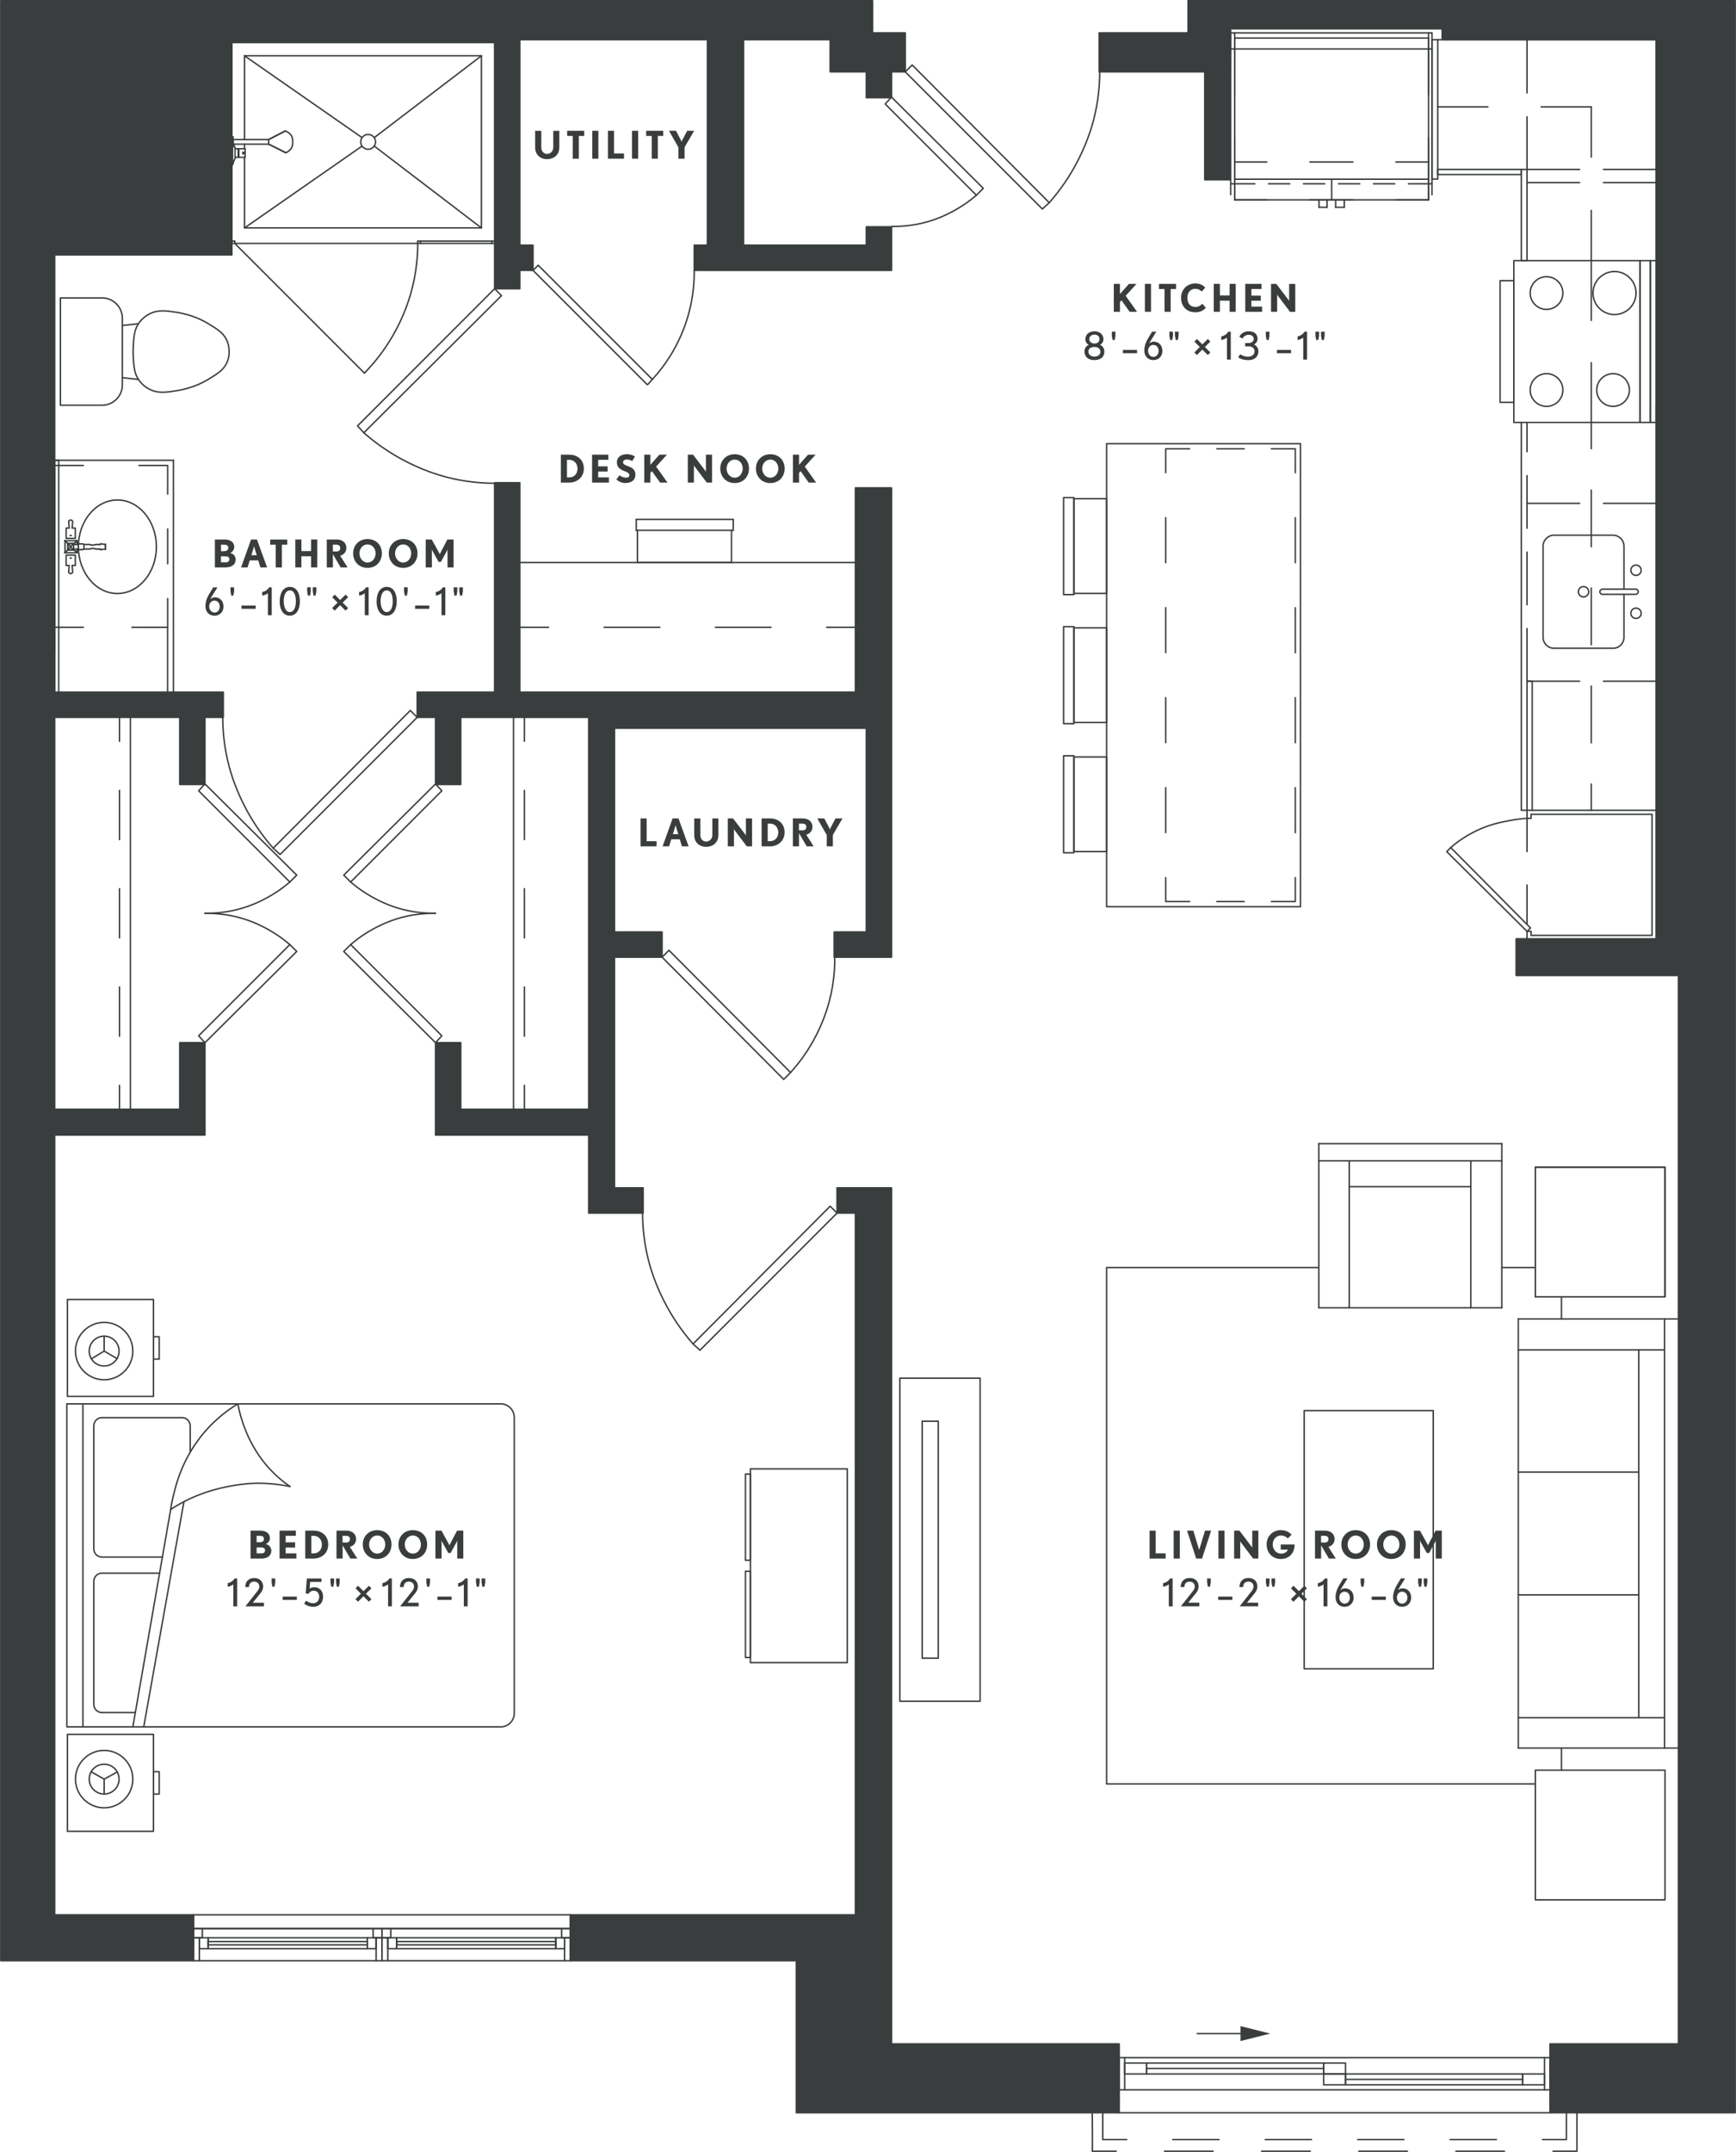 <?xml version="1.0" encoding="UTF-8"?>
<svg width="807px" height="1000px" xmlns="http://www.w3.org/2000/svg" xmlns:xlink="http://www.w3.org/1999/xlink" viewBox="0 0 363.18 450.06">
  <defs>
    <style>
      .cls-1 {
        stroke-dasharray: 11.64 11.64;
      }

      .cls-1, .cls-2, .cls-3, .cls-4, .cls-5, .cls-6, .cls-7, .cls-8, .cls-9, .cls-10, .cls-11, .cls-12, .cls-13, .cls-14, .cls-15 {
        stroke: #3a3d3d;
      }

      .cls-1, .cls-2, .cls-3, .cls-4, .cls-5, .cls-6, .cls-8, .cls-9, .cls-10, .cls-11, .cls-12, .cls-13, .cls-14, .cls-15 {
        stroke-linecap: round;
        stroke-linejoin: round;
        stroke-width: .3px;
      }

      .cls-1, .cls-2, .cls-4, .cls-5, .cls-6, .cls-8, .cls-9, .cls-10, .cls-11, .cls-12, .cls-14, .cls-15 {
        fill: none;
      }

      .cls-2 {
        stroke-dasharray: 9.67 9.67;
      }

      .cls-3, .cls-16, .cls-7, .cls-13, .cls-17 {
        fill: #3a3d3d;
      }

      .cls-4 {
        stroke-dasharray: 9.41 9.41;
      }

      .cls-6 {
        stroke-dasharray: 11 5;
      }

      .cls-16, .cls-12 {
        fill-rule: evenodd;
      }

      .cls-7 {
        stroke-miterlimit: 10;
      }

      .cls-8 {
        stroke-dasharray: 11.87 8.63;
      }

      .cls-9 {
        stroke-dasharray: 8 7;
      }

      .cls-10 {
        stroke-dasharray: 10.28 10.28;
      }

      .cls-11 {
        stroke-dasharray: 5.71 5.71;
      }

      .cls-13 {
        clip-rule: evenodd;
      }

      .cls-14 {
        stroke-dasharray: 10.16 10.16;
      }

      .cls-18 {
        clip-path: url(#clippath);
      }

      .cls-15 {
        stroke-dasharray: 7.28 7.28;
      }
    </style>
    <symbol id="Armchair1" viewBox="0 0 38.58 34.62">
      <g>
        <line class="cls-5" x1=".15" y1="34.47" x2="38.43" y2="34.47"></line>
        <line class="cls-5" x1=".15" y1=".15" x2=".15" y2="34.47"></line>
        <line class="cls-5" x1="38.43" y1=".15" x2=".15" y2=".15"></line>
        <line class="cls-5" x1="38.43" y1="34.47" x2="38.43" y2=".15"></line>
        <line class="cls-5" x1="6.63" y1="25.47" x2="32.07" y2="25.47"></line>
        <line class="cls-5" x1="6.63" y1="30.87" x2="6.63" y2=".15"></line>
        <line class="cls-5" x1="38.43" y1="30.87" x2=".15" y2="30.87"></line>
        <line class="cls-5" x1="32.07" y1=".15" x2="32.07" y2="30.87"></line>
      </g>
    </symbol>
    <symbol id="Bed_01" viewBox="0 0 111.54 93.9">
      <g>
        <path class="cls-5" d="M21.99,35.91c1.97-3.24,4.17-5.46,5.76-6.84,1.36-1.19,5.51-4.57,11.88-6.24,1.75-.46,3.36-.84,4.44-.96"></path>
        <path class="cls-5" d="M39.27,46.83c-.73-1.06-1.6-2.16-2.64-3.24-4.98-5.16-11.08-6.97-14.64-7.68"></path>
        <path class="cls-5" d="M44.07,21.87c-.92,1.4-1.62,2.71-2.16,3.84-.21.45-.9,1.93-1.56,3.96-.16.51-.66,2.08-1.08,4.2-.44,2.24-.57,3.96-.6,4.32-.14,1.91-.16,4.9.6,8.64"></path>
        <path class="cls-5" d="M54.03,20.14s0-8.84,0-12.65c0-.94-.76-1.7-1.7-1.7-5.16,0-20.6,0-25.76,0-.94,0-1.7.76-1.7,1.7,0,3.8,0,12.96,0,16.76,0,.94.76,1.7,1.7,1.7h5.55"></path>
        <line class="cls-5" x1="89.55" y1="16.23" x2="42.51" y2="24.63"></line>
        <line class="cls-5" x1="89.55" y1="13.95" x2="44.07" y2="21.87"></line>
        <path class="cls-5" d="M57.39,19.55V7.49c0-.94.76-1.7,1.7-1.7h25.76c.94,0,1.7.76,1.7,1.69,0,2.52,0,6.94,0,6.94"></path>
        <line class="cls-5" x1="89.55" y1="3.51" x2="21.99" y2="3.51"></line>
        <path class="cls-5" d="M21.99.15v90.77c0,1.57,1.27,2.83,2.83,2.83h61.89c1.57,0,2.83-1.27,2.83-2.83V.15s-67.56,0-67.56,0Z"></path>
        <line class="cls-5" x1="10.95" y1="7.95" x2="12.52" y2="10.65"></line>
        <line class="cls-5" x1="10.95" y1="7.95" x2="7.83" y2="7.95"></line>
        <line class="cls-5" x1="10.95" y1="7.95" x2="12.57" y2="5.28"></line>
        <line class="cls-5" x1="100.47" y1="7.95" x2="98.98" y2="10.69"></line>
        <line class="cls-5" x1="100.47" y1="7.95" x2="103.59" y2="7.95"></line>
        <line class="cls-5" x1="100.47" y1="7.95" x2="98.93" y2="5.23"></line>
        <circle class="cls-5" cx="10.95" cy="7.95" r="3.12"></circle>
        <circle class="cls-5" cx="10.95" cy="7.95" r="6"></circle>
        <circle class="cls-5" cx="100.47" cy="7.95" r="3.12"></circle>
        <circle class="cls-5" cx="100.47" cy="7.95" r="6"></circle>
        <rect class="cls-5" x=".15" y=".27" width="20.28" height="18"></rect>
        <rect class="cls-5" x="7.95" y="18.27" width="4.68" height="1.2"></rect>
        <rect class="cls-5" x="91.11" y=".27" width="20.28" height="18"></rect>
        <rect class="cls-5" x="98.91" y="18.27" width="4.68" height="1.2"></rect>
      </g>
    </symbol>
    <symbol id="Chair_desk" viewBox="0 0 20.58 9.3">
      <g>
        <line class="cls-5" x1="20.07" y1="9.15" x2="20.07" y2="2.43"></line>
        <line class="cls-5" x1="20.43" y1="2.43" x2="20.43" y2=".15"></line>
        <line class="cls-5" x1="20.43" y1=".15" x2=".15" y2=".15"></line>
        <line class="cls-5" x1=".15" y1=".15" x2=".15" y2="2.43"></line>
        <line class="cls-5" x1=".39" y1="2.43" x2=".39" y2="9.15"></line>
        <line class="cls-5" x1=".39" y1="9.15" x2="20.07" y2="9.15"></line>
        <line class="cls-5" x1="20.43" y1="2.43" x2=".15" y2="2.43"></line>
      </g>
    </symbol>
    <symbol id="Door13" viewBox="0 0 27.36 20.82">
      <g>
        <polygon class="cls-5" points="8.13 .15 6.69 1.59 25.77 20.67 27.21 19.35 8.13 .15"></polygon>
        <path class="cls-5" d="M.15,19.35c0-2.01.15-4.84,1.14-8.04.35-1.14,1.33-4.01,3.48-7.2.72-1.06,1.4-1.91,1.92-2.52"></path>
      </g>
    </symbol>
    <symbol id="Door2" viewBox="0 0 40.98 30.42">
      <g>
        <polygon class="cls-5" points="12.15 30.27 10.71 28.95 39.39 .15 40.83 1.59 12.15 30.27"></polygon>
        <path class="cls-5" d="M10.71,28.95c-1.61-1.83-3.58-4.38-5.4-7.68-2.44-4.43-3.5-8.19-3.84-9.48C.44,7.87.15,4.36.15,1.59"></path>
      </g>
    </symbol>
    <symbol id="Door3" viewBox="0 0 27.3 36.42">
      <g>
        <polygon class="cls-5" points=".15 25.59 1.59 27.03 27.15 1.59 25.71 .15 .15 25.59"></polygon>
        <path class="cls-5" d="M1.59,27.03c1.59,1.43,3.81,3.19,6.72,4.8,3.74,2.07,6.96,2.99,8.4,3.36,3.52.9,6.63,1.11,9,1.08"></path>
      </g>
    </symbol>
    <symbol id="Door4" viewBox="0 0 25.26 34.02">
      <g>
        <polyline class="cls-5" points=".15 24.15 1.23 25.11 25.11 1.23 24.03 .15 .15 24.03"></polyline>
        <path class="cls-5" d="M1.23,25.11c1.39,1.28,3.34,2.85,5.88,4.32,3.29,1.9,6.25,2.86,8.16,3.36,3.47.91,6.52,1.11,8.76,1.08"></path>
      </g>
    </symbol>
    <symbol id="Dresser" viewBox="0 0 40.83 21.61">
      <g>
        <rect class="cls-5" x=".15" y=".15" width="40.53" height="20.27"></rect>
        <rect class="cls-5" x="1.24" y="20.42" width="18.03" height="1.04"></rect>
        <rect class="cls-5" x="21.57" y="20.42" width="18.03" height="1.04"></rect>
      </g>
    </symbol>
    <symbol id="Kitchen_5" viewBox="0 0 89.3 189.89">
      <g>
        <g>
          <use width="42.42" height="36.78" transform="translate(42.42 36.78) rotate(-180)" xlink:href="#Refr_3"></use>
          <line class="cls-6" x1="62.15" y1="1.7" x2="62.15" y2="28.7"></line>
          <line class="cls-6" x1="62.15" y1="28.7" x2="89.15" y2="28.7"></line>
          <line class="cls-6" x1="62.15" y1="31.46" x2="89.15" y2="31.46"></line>
          <line class="cls-6" x1="62.15" y1="98.54" x2="89.15" y2="98.54"></line>
          <line class="cls-6" x1="62.15" y1="135.74" x2="89.15" y2="135.74"></line>
          <line class="cls-5" x1="63.23" y1="162.74" x2="89.15" y2="162.74"></line>
          <line class="cls-5" x1="62.15" y1="189.74" x2="89.15" y2="189.74"></line>
          <line class="cls-5" x1="89.15" y1="189.74" x2="89.15" y2="162.74"></line>
          <line class="cls-6" x1="62.15" y1="135.74" x2="62.15" y2="81.83"></line>
          <g>
            <line class="cls-5" x1="75.59" y1="81.62" x2="75.59" y2="87.12"></line>
            <line class="cls-8" x1="75.59" y1="95.75" x2="75.59" y2="152.93"></line>
            <line class="cls-5" x1="75.59" y1="157.24" x2="75.59" y2="162.74"></line>
          </g>
          <g>
            <line class="cls-5" x1="75.59" y1="15.62" x2="65.09" y2="15.62"></line>
            <line class="cls-5" x1="53.96" y1="15.62" x2="43.46" y2="15.62"></line>
          </g>
          <g>
            <line class="cls-5" x1="75.59" y1="15.62" x2="75.59" y2="26.12"></line>
            <line class="cls-5" x1="75.59" y1="37.28" x2="75.59" y2="47.78"></line>
          </g>
          <polygon class="cls-5" points="43.47 1.58 43.47 30.72 42.27 30.72 42.27 1.58 43.47 1.58"></polygon>
          <polygon class="cls-5" points="60.94 28.7 60.94 29.78 43.46 29.78 43.46 28.7 60.94 28.7"></polygon>
          <rect class="cls-5" x="62.15" y="135.74" width="1.08" height="27"></rect>
          <rect class="cls-5" x="60.95" y="28.7" width="1.2" height="19.08"></rect>
          <use width="34.14" height="32.94" transform="translate(89.3 81.77) rotate(-90) scale(1 -1)" xlink:href="#Kitchen_Stove"></use>
          <use width="23.94" height="20.82" transform="translate(86.18 105.06) rotate(90)" xlink:href="#Kitchen_Sink"></use>
          <polyline class="cls-5" points="62.15 162.74 60.95 162.74 60.95 81.62"></polyline>
          <polyline class="cls-5" points="89.15 47.78 89.15 1.58 43.46 1.58"></polyline>
          <line class="cls-5" x1="89.15" y1="162.74" x2="89.15" y2="78.14"></line>
          <polyline class="cls-5" points="62.15 189.74 62.15 188.06 62.99 188.06 62.99 188.9 88.31 188.9 88.31 163.58 62.99 163.58 62.99 164.42 62.15 164.42 62.15 162.74"></polyline>
          <line class="cls-9" x1="62.15" y1="186.37" x2="62.15" y2="164.42"></line>
        </g>
        <polygon class="cls-5" points="62.15 188.06 45.35 171.38 46.19 170.54 62.87 187.34 62.15 188.06"></polygon>
        <path class="cls-5" d="M46.19,170.54c1.9-1.7,3.99-2.85,5.28-3.48,2.75-1.35,5.16-1.82,6.96-2.16,1.52-.29,2.81-.42,3.72-.48"></path>
      </g>
    </symbol>
    <symbol id="Kitchen_Sink" viewBox="0 0 23.94 20.82">
      <g>
        <path class="cls-5" d="M11.43,3.75H2.42C1.17,3.75.15,4.77.15,6.02v12.38c0,1.25,1.02,2.27,2.27,2.27h19.1c1.25,0,2.27-1.02,2.27-2.27V6.02c0-1.25-1.02-2.27-2.27-2.27h-9.01"></path>
        <rect class="cls-5" x="11.43" y=".75" width="1.08" height="8.04" rx=".54" ry=".54"></rect>
        <circle class="cls-5" cx="7.47" cy="1.23" r="1.08"></circle>
        <circle class="cls-5" cx="16.47" cy="1.23" r="1.08"></circle>
        <circle class="cls-5" cx="11.97" cy="12.21" r="1.08"></circle>
      </g>
    </symbol>
    <symbol id="Kitchen_Stove" viewBox="0 0 34.14 32.94">
      <g>
        <rect class="cls-5" x=".15" y="3.51" width="33.84" height="26.4"></rect>
        <rect class="cls-5" x=".15" y="1.35" width="33.84" height="2.16"></rect>
        <rect class="cls-5" x=".15" y=".15" width="33.84" height="1.2"></rect>
        <rect class="cls-5" x="4.35" y="29.91" width="25.44" height="2.88"></rect>
        <circle class="cls-5" cx="6.93" cy="9.15" r="3.42"></circle>
        <circle class="cls-5" cx="6.93" cy="23.07" r="3.42"></circle>
        <circle class="cls-5" cx="27.21" cy="23.07" r="3.42"></circle>
        <circle class="cls-5" cx="27.21" cy="8.85" r="4.5"></circle>
        <g>
          <line class="cls-5" x1="33.99" y1="13.71" x2="21.49" y2="13.71"></line>
          <line class="cls-5" x1="12.65" y1="13.71" x2=".15" y2="13.71"></line>
        </g>
      </g>
    </symbol>
    <symbol id="Refr_3" data-name="Refr 3" viewBox="0 0 42.42 36.78">
      <g>
        <line class="cls-5" x1="18.51" y1=".15" x2="18.51" y2="1.71"></line>
        <line class="cls-5" x1="20.31" y1=".15" x2="20.31" y2="1.71"></line>
        <line class="cls-5" x1="18.51" y1=".15" x2="20.31" y2=".15"></line>
        <line class="cls-5" x1="23.79" y1=".15" x2="23.79" y2="1.71"></line>
        <line class="cls-5" x1="22.11" y1=".15" x2="22.11" y2="1.71"></line>
        <line class="cls-5" x1="21.15" y1="1.71" x2="21.15" y2="6.03"></line>
        <line class="cls-5" x1="41.43" y1="6.03" x2=".87" y2="6.03"></line>
        <line class="cls-5" x1="23.79" y1=".15" x2="22.11" y2=".15"></line>
        <line class="cls-5" x1=".15" y1="5.07" x2="5.07" y2="5.07"></line>
        <line class="cls-5" x1="7.95" y1="5.07" x2="12.39" y2="5.07"></line>
        <line class="cls-5" x1="15.27" y1="5.07" x2="19.71" y2="5.07"></line>
        <line class="cls-5" x1="22.59" y1="5.07" x2="27.03" y2="5.07"></line>
        <line class="cls-5" x1="29.91" y1="5.07" x2="34.35" y2="5.07"></line>
        <line class="cls-5" x1="37.23" y1="5.07" x2="42.15" y2="5.07"></line>
        <line class="cls-5" x1=".15" y1="33.27" x2="42.15" y2="33.27"></line>
        <line class="cls-5" x1=".15" y1="33.27" x2=".15" y2="2.79"></line>
        <line class="cls-5" x1="42.27" y1="36.63" x2="42.27" y2="2.79"></line>
        <line class="cls-5" x1="41.43" y1="35.55" x2="41.43" y2="1.71"></line>
        <line class="cls-5" x1="41.43" y1="1.71" x2=".87" y2="1.71"></line>
        <line class="cls-5" x1=".87" y1="1.71" x2=".87" y2="35.55"></line>
        <line class="cls-5" x1=".87" y1="35.55" x2="41.43" y2="35.55"></line>
        <line class="cls-5" x1="41.43" y1="9.63" x2="34.71" y2="9.63"></line>
        <line class="cls-5" x1="25.71" y1="9.63" x2="16.71" y2="9.63"></line>
        <line class="cls-5" x1="7.71" y1="9.63" x2=".87" y2="9.63"></line>
        <line class="cls-5" x1=".87" y1="36.63" x2=".87" y2="23.67"></line>
        <line class="cls-5" x1=".87" y1="14.67" x2=".87" y2="1.71"></line>
        <line class="cls-5" x1=".87" y1="1.71" x2="7.71" y2="1.71"></line>
        <line class="cls-5" x1="16.71" y1="1.71" x2="25.71" y2="1.71"></line>
        <line class="cls-5" x1="34.71" y1="1.71" x2="41.43" y2="1.71"></line>
        <line class="cls-5" x1="41.43" y1="1.71" x2="41.43" y2="14.67"></line>
        <line class="cls-5" x1="41.43" y1="23.67" x2="41.43" y2="36.63"></line>
        <line class="cls-5" x1=".15" y1="33.27" x2=".15" y2="36.63"></line>
        <line class="cls-5" x1=".15" y1="36.63" x2="42.15" y2="36.63"></line>
      </g>
    </symbol>
    <symbol id="Shower" viewBox="0 0 36.3 52.62">
      <g>
        <line class="cls-5" x1="20.43" y1="41.07" x2="18.63" y2="44.67"></line>
        <line class="cls-5" x1="17.67" y1="44.67" x2="15.87" y2="41.19"></line>
        <line class="cls-5" x1="18.63" y1="44.67" x2="20.43" y2="41.07"></line>
        <line class="cls-5" x1="17.67" y1="44.67" x2="15.87" y2="41.19"></line>
        <polygon class="cls-5" points="20.55 50.07 20.55 50.07 20.55 50.07 20.55 50.07 20.43 50.07 20.43 50.07 20.43 50.07 20.43 50.07 20.43 50.07 20.31 50.07 20.31 49.95 20.31 49.95 20.43 49.95 20.43 49.95 20.43 49.83 20.43 49.83 20.43 49.83 20.55 49.83 20.55 49.83 20.55 49.95 20.55 49.95 20.67 49.95 20.67 49.95 20.67 50.07 20.55 50.07"></polygon>
        <line class="cls-5" x1="21.39" y1="51.63" x2="21.39" y2="51.63"></line>
        <line class="cls-5" x1="19.59" y1="51.63" x2="19.59" y2="51.63"></line>
        <line class="cls-5" x1="22.95" y1="52.47" x2="22.95" y2="52.23"></line>
        <line class="cls-5" x1="18.63" y1="51.99" x2="18.63" y2="51.99"></line>
        <line class="cls-5" x1="18.63" y1="51.99" x2="19.59" y2="51.63"></line>
        <line class="cls-5" x1="21.39" y1="51.63" x2="22.59" y2="52.11"></line>
        <line class="cls-5" x1="22.59" y1="52.11" x2="22.95" y2="52.23"></line>
        <line class="cls-5" x1="22.95" y1="52.23" x2="22.71" y2="52.23"></line>
        <line class="cls-5" x1="22.71" y1="52.23" x2="21.99" y2="52.23"></line>
        <line class="cls-5" x1="21.99" y1="52.23" x2="21.03" y2="52.23"></line>
        <line class="cls-5" x1="21.03" y1="52.23" x2="19.95" y2="52.23"></line>
        <line class="cls-5" x1="19.95" y1="52.23" x2="19.23" y2="52.23"></line>
        <line class="cls-5" x1="36.15" y1="49.71" x2="19.11" y2="25.23"></line>
        <line class="cls-5" x1="36.15" y1=".15" x2="19.11" y2="22.47"></line>
        <line class="cls-5" x1=".15" y1=".15" x2="17.19" y2="22.47"></line>
        <line class="cls-5" x1=".15" y1="49.71" x2="17.19" y2="25.23"></line>
        <line class="cls-5" x1=".15" y1="49.71" x2="17.67" y2="49.71"></line>
        <line class="cls-5" x1="18.63" y1="49.71" x2="19.59" y2="49.71"></line>
        <line class="cls-5" x1="21.39" y1="49.71" x2="36.15" y2="49.71"></line>
        <line class="cls-5" x1="36.15" y1="49.71" x2="36.15" y2=".15"></line>
        <line class="cls-5" x1="36.15" y1=".15" x2=".15" y2=".15"></line>
        <line class="cls-5" x1=".15" y1=".15" x2=".15" y2="49.71"></line>
        <circle class="cls-5" cx="18.15" cy="23.85" r="1.55"></circle>
        <rect class="cls-5" x="17.07" y="52.11" width="2.16" height=".36"></rect>
        <rect class="cls-5" x="17.67" y="44.67" width=".96" height="7.44"></rect>
        <path class="cls-5" d="M15.87,41.19c.1-.26.49-1.16,1.32-1.44.36-.12.78-.12.96-.12.2,0,.6,0,.96.12.8.26,1.19,1.05,1.32,1.32"></path>
        <rect class="cls-5" x="19.59" y="49.59" width="1.8" height="1.32"></rect>
        <rect class="cls-5" x="19.59" y="51.03" width="1.8" height=".66"></rect>
        <rect class="cls-5" x="19.71" y="50.91" width="1.56" height=".12"></rect>
      </g>
    </symbol>
    <symbol id="Shower_door" viewBox="0 0 27.9 55.26">
      <g>
        <path class="cls-5" d="M.63,39.03c2.58,0,6.04-.26,9.96-1.32,1.79-.48,5.27-1.56,9.24-3.84,3.47-1.99,6.08-4.2,7.92-6"></path>
        <line class="cls-5" x1=".15" y1="54.51" x2=".63" y2="54.51"></line>
        <line class="cls-5" x1=".63" y1=".75" x2="27.75" y2="27.87"></line>
        <line class="cls-5" x1=".15" y1="39.63" x2=".63" y2="39.63"></line>
        <line class="cls-5" x1=".15" y1="39.03" x2=".15" y2="55.11"></line>
        <line class="cls-5" x1=".63" y1="39.03" x2=".15" y2="39.03"></line>
        <line class="cls-5" x1=".15" y1=".75" x2=".63" y2=".75"></line>
        <line class="cls-5" x1=".15" y1=".15" x2=".15" y2=".75"></line>
        <line class="cls-5" x1=".63" y1="55.11" x2=".63" y2=".15"></line>
      </g>
    </symbol>
    <symbol id="Sink" viewBox="0 0 48.67 25.15">
      <g>
        <line class="cls-5" x1=".15" y1=".16" x2=".15" y2="25"></line>
        <line class="cls-5" x1=".15" y1="25" x2="48.52" y2="25"></line>
        <line class="cls-5" x1="17.75" y1="10.78" x2="18.71" y2="10.78"></line>
        <line class="cls-5" x1="18.65" y1="6.28" x2="17.75" y2="6.28"></line>
        <line class="cls-5" x1="18.77" y1="5.12" x2="17.57" y2="5.12"></line>
        <line class="cls-5" x1="17.75" y1="10.78" x2="18.71" y2="10.78"></line>
        <line class="cls-5" x1="17.75" y1="10.78" x2="17.75" y2="10.78"></line>
        <line class="cls-5" x1="17.75" y1="10.78" x2="17.75" y2="10.78"></line>
        <line class="cls-5" x1="17.75" y1="10.78" x2="17.75" y2="10.78"></line>
        <line class="cls-5" x1="17.75" y1="10.78" x2="17.75" y2="10.78"></line>
        <line class="cls-5" x1="17.75" y1="10.78" x2="17.75" y2="10.78"></line>
        <line class="cls-5" x1="17.75" y1="10.78" x2="17.75" y2="10.78"></line>
        <line class="cls-5" x1="17.75" y1="10.78" x2="17.75" y2="10.78"></line>
        <line class="cls-5" x1="18.71" y1="10.78" x2="18.71" y2="10.78"></line>
        <line class="cls-5" x1="18.71" y1="10.78" x2="18.71" y2="10.78"></line>
        <line class="cls-5" x1="18.71" y1="10.78" x2="18.71" y2="10.78"></line>
        <line class="cls-5" x1="18.71" y1="10.78" x2="18.71" y2="10.78"></line>
        <line class="cls-5" x1="18.71" y1="10.78" x2="18.71" y2="10.78"></line>
        <line class="cls-5" x1="18.71" y1="10.78" x2="18.71" y2="10.78"></line>
        <line class="cls-5" x1="18.71" y1="10.78" x2="18.71" y2="10.78"></line>
        <line class="cls-5" x1="17.75" y1="10.78" x2="17.63" y2="9.82"></line>
        <line class="cls-5" x1="18.83" y1="9.82" x2="18.71" y2="10.78"></line>
        <line class="cls-5" x1="17.63" y1="9.82" x2="17.63" y2="9.82"></line>
        <line class="cls-5" x1="17.63" y1="9.82" x2="17.63" y2="9.82"></line>
        <line class="cls-5" x1="17.63" y1="9.82" x2="17.63" y2="9.82"></line>
        <line class="cls-5" x1="17.63" y1="9.82" x2="17.63" y2="9.82"></line>
        <line class="cls-5" x1="18.83" y1="9.82" x2="18.83" y2="9.82"></line>
        <line class="cls-5" x1="18.83" y1="9.82" x2="18.83" y2="9.82"></line>
        <line class="cls-5" x1="18.83" y1="9.82" x2="18.83" y2="9.82"></line>
        <line class="cls-5" x1="18.83" y1="9.82" x2="18.83" y2="9.82"></line>
        <line class="cls-5" x1="17.63" y1="9.82" x2="17.75" y2="9.7"></line>
        <line class="cls-5" x1="17.75" y1="9.7" x2="17.75" y2="9.46"></line>
        <line class="cls-5" x1="17.75" y1="9.46" x2="17.75" y2="9.22"></line>
        <line class="cls-5" x1="18.71" y1="9.22" x2="18.71" y2="9.46"></line>
        <line class="cls-5" x1="18.71" y1="9.46" x2="18.71" y2="9.7"></line>
        <line class="cls-5" x1="18.71" y1="9.7" x2="18.83" y2="9.82"></line>
        <line class="cls-5" x1="17.75" y1="9.22" x2="17.75" y2="8.86"></line>
        <line class="cls-5" x1="17.75" y1="8.86" x2="17.87" y2="8.38"></line>
        <line class="cls-5" x1="17.87" y1="8.38" x2="17.87" y2="7.9"></line>
        <line class="cls-5" x1="17.87" y1="7.9" x2="17.75" y2="7.42"></line>
        <line class="cls-5" x1="18.71" y1="7.42" x2="18.59" y2="7.9"></line>
        <line class="cls-5" x1="18.59" y1="7.9" x2="18.59" y2="8.38"></line>
        <line class="cls-5" x1="18.59" y1="8.38" x2="18.71" y2="8.86"></line>
        <line class="cls-5" x1="18.71" y1="8.86" x2="18.71" y2="9.22"></line>
        <line class="cls-5" x1="17.75" y1="7.42" x2="17.75" y2="6.82"></line>
        <line class="cls-5" x1="17.75" y1="6.82" x2="17.75" y2="6.34"></line>
        <line class="cls-5" x1="18.71" y1="6.34" x2="18.71" y2="6.82"></line>
        <line class="cls-5" x1="18.71" y1="6.82" x2="18.71" y2="7.42"></line>
        <line class="cls-5" x1="17.75" y1="6.34" x2="17.63" y2="5.98"></line>
        <line class="cls-5" x1="17.63" y1="5.98" x2="17.63" y2="5.62"></line>
        <line class="cls-5" x1="18.83" y1="5.62" x2="18.83" y2="5.98"></line>
        <line class="cls-5" x1="18.83" y1="5.98" x2="18.71" y2="6.34"></line>
        <line class="cls-5" x1="17.63" y1="5.62" x2="17.63" y2="5.26"></line>
        <line class="cls-5" x1="17.63" y1="5.26" x2="17.51" y2="5.02"></line>
        <line class="cls-5" x1="17.51" y1="5.02" x2="17.51" y2="4.9"></line>
        <line class="cls-5" x1="18.95" y1="4.9" x2="18.95" y2="5.02"></line>
        <line class="cls-5" x1="18.95" y1="5.02" x2="18.83" y2="5.26"></line>
        <line class="cls-5" x1="18.83" y1="5.26" x2="18.83" y2="5.62"></line>
        <line class="cls-5" x1="18.72" y1="5.08" x2="18.72" y2="4.1"></line>
        <line class="cls-5" x1="17.76" y1="4.1" x2="17.76" y2="5.08"></line>
        <line class="cls-5" x1="16.97" y1="2.32" x2="19.49" y2="2.32"></line>
        <line class="cls-5" x1="16.97" y1="2.32" x2="16.97" y2="2.32"></line>
        <line class="cls-5" x1="16.97" y1="2.32" x2="16.97" y2="2.32"></line>
        <line class="cls-5" x1="16.97" y1="2.32" x2="16.97" y2="2.32"></line>
        <line class="cls-5" x1="16.97" y1="2.32" x2="17.09" y2="2.44"></line>
        <line class="cls-5" x1="17.09" y1="2.44" x2="17.33" y2="2.68"></line>
        <line class="cls-5" x1="17.33" y1="2.68" x2="17.57" y2="2.92"></line>
        <line class="cls-5" x1="17.57" y1="2.92" x2="18.89" y2="2.92"></line>
        <line class="cls-5" x1="17.57" y1="2.92" x2="18.89" y2="2.92"></line>
        <line class="cls-5" x1="16.97" y1="4.84" x2="16.97" y2="2.32"></line>
        <line class="cls-5" x1="16.97" y1="4.84" x2="16.97" y2="4.84"></line>
        <line class="cls-5" x1="16.97" y1="4.84" x2="16.97" y2="4.72"></line>
        <line class="cls-5" x1="16.97" y1="4.72" x2="16.97" y2="4.72"></line>
        <line class="cls-5" x1="16.97" y1="4.72" x2="17.09" y2="4.72"></line>
        <line class="cls-5" x1="17.09" y1="4.72" x2="17.33" y2="4.48"></line>
        <line class="cls-5" x1="17.33" y1="4.48" x2="17.57" y2="4.24"></line>
        <line class="cls-5" x1="17.57" y1="4.12" x2="17.57" y2="2.92"></line>
        <line class="cls-5" x1="17.57" y1="4.12" x2="17.57" y2="2.92"></line>
        <line class="cls-5" x1="17.58" y1="4.1" x2="18.89" y2="2.92"></line>
        <line class="cls-5" x1="19.49" y1="4.84" x2="18.72" y2="4.84"></line>
        <line class="cls-5" x1="17.76" y1="4.84" x2="16.97" y2="4.84"></line>
        <line class="cls-5" x1="19.49" y1="4.84" x2="19.49" y2="4.84"></line>
        <line class="cls-5" x1="19.49" y1="4.84" x2="19.37" y2="4.72"></line>
        <line class="cls-5" x1="19.37" y1="4.72" x2="19.37" y2="4.72"></line>
        <line class="cls-5" x1="19.37" y1="4.72" x2="19.37" y2="4.72"></line>
        <line class="cls-5" x1="19.37" y1="4.72" x2="19.13" y2="4.48"></line>
        <line class="cls-5" x1="19.13" y1="4.48" x2="18.89" y2="4.24"></line>
        <line class="cls-5" x1="18.89" y1="4.12" x2="17.57" y2="4.12"></line>
        <line class="cls-5" x1="18.89" y1="4.12" x2="17.57" y2="4.12"></line>
        <line class="cls-5" x1="18.9" y1="4.1" x2="17.58" y2="2.9"></line>
        <line class="cls-5" x1="19.37" y1="2.44" x2="19.37" y2="2.32"></line>
        <line class="cls-5" x1="19.37" y1="2.32" x2="19.37" y2="2.32"></line>
        <line class="cls-5" x1="19.37" y1="2.32" x2="19.49" y2="2.32"></line>
        <line class="cls-5" x1="19.49" y1="2.32" x2="19.49" y2="2.32"></line>
        <line class="cls-5" x1="19.49" y1="2.32" x2="19.49" y2="4.84"></line>
        <line class="cls-5" x1="18.89" y1="2.92" x2="19.13" y2="2.68"></line>
        <line class="cls-5" x1="19.13" y1="2.68" x2="19.37" y2="2.44"></line>
        <line class="cls-5" x1="18.89" y1="2.92" x2="18.89" y2="4.12"></line>
        <line class="cls-5" x1="18.89" y1="2.92" x2="18.89" y2="4.12"></line>
        <line class="cls-5" x1=".15" y1="1" x2=".15" y2=".16"></line>
        <line class="cls-5" x1=".15" y1="1" x2="48.52" y2="1"></line>
        <line class="cls-5" x1="48.52" y1=".16" x2=".15" y2=".16"></line>
        <line class="cls-5" x1="48.51" y1="23.79" x2="35.07" y2="23.79"></line>
        <g>
          <line class="cls-5" x1="35.07" y1="22.33" x2="35.07" y2="16.33"></line>
          <polyline class="cls-5" points="35.07 6.15 35.07 .15 35.07 2.7 35.07 6.15"></polyline>
          <polyline class="cls-5" points="35.07 17.8 35.07 23.79 35.07 23.8 29.07 23.8"></polyline>
          <line class="cls-15" x1="21.79" y1="23.8" x2="10.87" y2="23.8"></line>
          <polyline class="cls-5" points="7.23 23.8 1.23 23.8 1.23 23.79 1.23 17.8"></polyline>
          <line class="cls-5" x1="1.23" y1="6.15" x2="1.23" y2=".15"></line>
        </g>
        <line class="cls-5" x1="36.89" y1=".16" x2="30.17" y2=".16"></line>
        <line class="cls-5" x1="21.17" y1=".16" x2="12.17" y2=".16"></line>
        <line class="cls-5" x1="8.07" y1=".16" x2="1.23" y2=".16"></line>
        <line class="cls-5" x1="25.25" y1=".16" x2="27.53" y2=".16"></line>
        <line class="cls-5" x1="24.77" y1=".16" x2="29.69" y2=".16"></line>
        <line class="cls-5" x1="26.45" y1=".16" x2="29.45" y2=".16"></line>
        <line class="cls-5" x1="2.91" y1=".16" x2="40.11" y2=".16"></line>
        <line class="cls-5" x1="40.11" y1=".16" x2="2.91" y2=".16"></line>
        <ellipse class="cls-5" cx="18.23" cy="13.28" rx="9.78" ry="8.16"></ellipse>
        <polyline class="cls-5" points="14.33 3.2 14.33 2.56 16.49 2.56 16.49 4.48 14.33 4.48 14.33 3.81 12.89 3.93 12.65 3.69 12.65 3.68 12.65 3.32 12.89 3.08 14.33 3.2"></polyline>
        <line class="cls-5" x1="15.89" y1="3.63" x2="15.89" y2="3.39"></line>
        <polyline class="cls-5" points="22.14 3.2 22.14 2.56 19.98 2.56 19.98 4.48 22.14 4.48 22.14 3.81 23.58 3.93 23.82 3.69 23.83 3.68 23.83 3.32 23.59 3.08 22.15 3.2"></polyline>
        <line class="cls-5" x1="20.59" y1="3.63" x2="20.59" y2="3.39"></line>
      </g>
    </symbol>
    <symbol id="Sofa1" viewBox="0 0 34.62 90.06">
      <g>
        <line class="cls-5" x1="9.27" y1="57.87" x2="34.47" y2="57.87"></line>
        <line class="cls-5" x1="9.27" y1="32.19" x2="34.47" y2="32.19"></line>
        <line class="cls-5" x1="9.27" y1="83.43" x2="9.27" y2="6.51"></line>
        <line class="cls-5" x1="3.87" y1="83.43" x2="34.47" y2="83.43"></line>
        <line class="cls-5" x1="3.87" y1=".15" x2="3.87" y2="89.91"></line>
        <line class="cls-5" x1="34.47" y1="6.51" x2="3.87" y2="6.51"></line>
        <line class="cls-5" x1=".15" y1=".15" x2=".15" y2="89.91"></line>
        <line class="cls-5" x1=".15" y1="89.91" x2="34.47" y2="89.91"></line>
        <line class="cls-5" x1="34.47" y1="89.91" x2="34.47" y2=".15"></line>
        <line class="cls-5" x1="34.47" y1=".15" x2=".15" y2=".15"></line>
      </g>
    </symbol>
    <symbol id="TV" viewBox="0 0 17.1 67.86">
      <g>
        <rect class="cls-5" x=".15" y=".15" width="16.8" height="67.56"></rect>
        <rect class="cls-5" x="8.91" y="9.15" width="3.36" height="49.56"></rect>
      </g>
    </symbol>
    <symbol id="Table" viewBox="0 0 49.86 97.14">
      <g>
        <g>
          <polyline class="cls-5" points="48.63 90.91 48.63 95.91 43.63 95.91"></polyline>
          <line class="cls-11" x1="37.92" y1="95.91" x2="29.36" y2="95.91"></line>
          <polyline class="cls-5" points="26.51 95.91 21.51 95.91 21.51 90.91"></polyline>
          <line class="cls-4" x1="21.51" y1="81.5" x2="21.51" y2="10.93"></line>
          <polyline class="cls-5" points="21.51 6.23 21.51 1.23 26.51 1.23"></polyline>
          <line class="cls-11" x1="32.22" y1="1.23" x2="40.78" y2="1.23"></line>
          <polyline class="cls-5" points="43.63 1.23 48.63 1.23 48.63 6.23"></polyline>
          <line class="cls-4" x1="48.63" y1="15.64" x2="48.63" y2="86.21"></line>
        </g>
        <rect class="cls-5" x="9.15" y=".15" width="40.56" height="96.84"></rect>
        <rect class="cls-5" x=".15" y="11.43" width="2.16" height="20.28"></rect>
        <rect class="cls-5" x="2.31" y="11.67" width="6.84" height="19.8"></rect>
        <rect class="cls-5" x=".15" y="38.43" width="2.16" height="20.28"></rect>
        <rect class="cls-5" x="2.31" y="38.67" width="6.84" height="19.8"></rect>
        <rect class="cls-5" x=".15" y="65.43" width="2.16" height="20.28"></rect>
        <rect class="cls-5" x="2.31" y="65.67" width="6.84" height="19.8"></rect>
      </g>
    </symbol>
    <symbol id="Toilet" viewBox="0 0 22.74 35.6">
      <g>
        <line class="cls-5" x1="16.83" y1="13.11" x2="17.19" y2="16.47"></line>
        <line class="cls-5" x1="5.91" y1="13.11" x2="5.55" y2="16.47"></line>
        <path class="cls-5" d="M.15.15v8.71c0,2.35,1.9,4.25,4.25,4.25h13.94c2.35,0,4.25-1.9,4.25-4.25V.15H.15Z"></path>
        <path class="cls-5" d="M10.23,15.39c-1.95.12-3.35.21-4.68,1.08-1.26.82-1.86,1.94-2.04,2.28-.96,1.84-.67,3.62-.3,5.86.56,3.42,1.9,5.76,2.45,6.65,1.15,1.86,1.94,3.15,3.61,3.81,2.05.81,3.95.1,4.2,0,1.73-.68,2.54-2.01,3.72-3.96.56-.92,1.89-3.29,2.4-6.72.32-2.13.58-3.85-.36-5.64-.18-.34-.78-1.46-2.04-2.28-1.33-.87-2.72-.96-4.68-1.08-.75-.05-1.51-.05-2.28,0Z"></path>
      </g>
    </symbol>
    <symbol id="window3" viewBox="0 0 76.86 9.9">
      <g>
        <polygon class="cls-5" points="75.52 9.75 76.71 9.75 76.71 4.95 75.52 4.95 75.52 9.75"></polygon>
        <polygon class="cls-5" points="74.92 4.95 76.71 4.95 76.71 3.03 74.92 3.03 74.92 4.95"></polygon>
        <polygon class="cls-5" points="73.74 7.23 75.52 7.23 75.52 4.95 73.74 4.95 73.74 7.23"></polygon>
        <rect class="cls-5" x="38.43" y="4.95" width="1.19" height="4.8"></rect>
        <rect class="cls-5" x="38.43" y="3.03" width="1.79" height="1.92"></rect>
        <rect class="cls-5" x="39.62" y="4.95" width="1.79" height="2.28"></rect>
        <polygon class="cls-5" points="73.74 7.23 41.41 7.23 41.41 4.95 73.74 4.95 73.74 7.23"></polygon>
        <polygon class="cls-5" points="73.74 6.43 41.41 6.43 41.41 5.75 73.74 5.75 73.74 6.43"></polygon>
        <line class="cls-5" x1="39.62" y1="9.75" x2="75.52" y2="9.75"></line>
        <line class="cls-5" x1="40.22" y1="3.03" x2="74.92" y2="3.03"></line>
        <rect class="cls-5" x=".15" y="4.95" width="1.19" height="4.8"></rect>
        <rect class="cls-5" x=".15" y="3.03" width="1.79" height="1.92"></rect>
        <rect class="cls-5" x=".15" y=".15" width="76.56" height="2.88"></rect>
        <rect class="cls-5" x="1.34" y="4.95" width="1.79" height="2.28"></rect>
        <polygon class="cls-5" points="37.24 9.75 38.43 9.75 38.43 4.95 37.24 4.95 37.24 9.75"></polygon>
        <polygon class="cls-5" points="36.64 4.95 38.43 4.95 38.43 3.03 36.64 3.03 36.64 4.95"></polygon>
        <polygon class="cls-5" points="35.46 7.23 37.24 7.23 37.24 4.95 35.46 4.95 35.46 7.23"></polygon>
        <rect class="cls-5" x="3.13" y="4.95" width="32.33" height="2.28"></rect>
        <rect class="cls-5" x="3.13" y="5.75" width="32.33" height=".68"></rect>
        <line class="cls-5" x1="37.24" y1="9.75" x2="1.34" y2="9.75"></line>
        <line class="cls-5" x1="36.64" y1="3.03" x2="1.94" y2="3.03"></line>
      </g>
    </symbol>
    <clipPath id="clippath">
      <path class="cls-13" d="M175.11,248.43v5.28h3.84v146.76h-59.64v9.6h47.28v31.8h67.56v-14.4h-47.64v-179.04h-11.4ZM103.47,100.95v43.8h-16.2v5.28h3.84v14.04h5.28v-14.04h26.76v81.96h-26.76v-13.92h-5.28v19.32h32.04v16.32h11.4v-5.28h-6v-48.24h9.96v-5.28h-9.96v-42.6h52.68v42.6h-6.72v5.28h12v-98.16h-7.56v42.72h-70.2v-43.8h-5.28ZM248.55.15v6.72h-18.6v8.16h22.09v22.56h5.28l.15-31.56h44.24v2.28h44.76v188.04h-29.28v7.68h33.96v223.44h-26.88v14.4h38.76V.15h-114.48ZM.15.15v409.92h40.32v-9.6H11.43v-163.08h31.44v-19.32h-5.28v13.92H11.43v-81.96h26.16v14.04h5.28v-14.04h3.84v-5.28H11.43V53.31h37.08V8.91h54.96v51.48h5.28v-3.84h2.76v-5.28h-2.76V8.31h39.24v42.96h-2.76v5.28h41.28v-9.12h-5.28v3.84h-25.68V8.31h18.12v6.72h7.56v5.4h5.28v-5.4h2.88V6.87h-6.84V.15H.15Z"></path>
    </clipPath>
  </defs>
  <g id="Walls">
    <g>
      <path class="cls-16" d="M175.11,248.43v5.28h3.84v146.76h-59.64v9.6h47.28v31.8h67.56v-14.4h-47.64v-179.04h-11.4ZM103.47,100.95v43.8h-16.2v5.28h3.84v14.04h5.28v-14.04h26.76v81.96h-26.76v-13.92h-5.28v19.32h32.04v16.32h11.4v-5.28h-6v-48.24h9.96v-5.28h-9.96v-42.6h52.68v42.6h-6.72v5.28h12v-98.16h-7.56v42.72h-70.2v-43.8h-5.28ZM248.55.15v6.72h-18.6v8.16h22.09v22.56h5.28l.15-31.56h44.24v2.28h44.76v188.04h-29.28v7.68h33.96v223.44h-26.88v14.4h38.76V.15h-114.48ZM.15.15v409.92h40.32v-9.6H11.43v-163.08h31.44v-19.32h-5.28v13.92H11.43v-81.96h26.16v14.04h5.28v-14.04h3.84v-5.28H11.43V53.31h37.08V8.91h54.96v51.48h5.28v-3.84h2.76v-5.28h-2.76V8.31h39.24v42.96h-2.76v5.28h41.28v-9.12h-5.28v3.84h-25.68V8.31h18.12v6.72h7.56v5.4h5.28v-5.4h2.88V6.87h-6.84V.15H.15Z"></path>
      <g class="cls-18">
        <rect class="cls-3" x=".15" y=".15" width="362.88" height="441.72"></rect>
      </g>
      <path class="cls-12" d="M175.11,248.43v5.28h3.84v146.76h-59.64v9.6h47.28v31.8h67.56v-14.4h-47.64v-179.04h-11.4ZM103.47,100.95v43.8h-16.2v5.28h3.84v14.04h5.28v-14.04h26.76v81.96h-26.76v-13.92h-5.28v19.32h32.04v16.32h11.4v-5.28h-6v-48.24h9.96v-5.28h-9.96v-42.6h52.68v42.6h-6.72v5.28h12v-98.16h-7.56v42.72h-70.2v-43.8h-5.28ZM248.55.15v6.72h-18.6v8.16h22.09v22.56h5.28l.15-31.56h44.24v2.28h44.76v188.04h-29.28v7.68h33.96v223.44h-26.88v14.4h38.76V.15h-114.48ZM.15.15v409.92h40.32v-9.6H11.43v-163.08h31.44v-19.32h-5.28v13.92H11.43v-81.96h26.16v14.04h5.28v-14.04h3.84v-5.28H11.43V53.31h37.08V8.91h54.96v51.48h5.28v-3.84h2.76v-5.28h-2.76V8.31h39.24v42.96h-2.76v5.28h41.28v-9.12h-5.28v3.84h-25.68V8.31h18.12v6.72h7.56v5.4h5.28v-5.4h2.88V6.87h-6.84V.15H.15Z"></path>
    </g>
  </g>
  <g id="Linework">
    <use width="40.98" height="30.42" transform="translate(134.28 252.12)" xlink:href="#Door2"></use>
    <use width="27.3" height="36.42" transform="translate(138.36 225.9) rotate(-90)" xlink:href="#Door3"></use>
    <rect class="cls-5" x="323.13" y="430.35" width="1.14" height="6.72"></rect>
    <rect class="cls-5" x="234.15" y="430.35" width="1.14" height="6.72"></rect>
    <rect class="cls-5" x="318.55" y="433.75" width="4.57" height="2.28"></rect>
    <rect class="cls-5" x="276.92" y="433.75" width="4.57" height="2.28"></rect>
    <rect class="cls-5" x="235.29" y="431.47" width="4.57" height="2.28"></rect>
    <rect class="cls-5" x="276.92" y="431.47" width="4.57" height="2.28"></rect>
    <line class="cls-5" x1="323.13" y1="430.35" x2="235.29" y2="430.35"></line>
    <line class="cls-5" x1="235.29" y1="437.07" x2="323.13" y2="437.07"></line>
    <line class="cls-5" x1="318.55" y1="434.89" x2="281.5" y2="434.89"></line>
    <line class="cls-5" x1="324.27" y1="441.87" x2="234.15" y2="441.87"></line>
    <line class="cls-5" x1="276.92" y1="432.61" x2="239.87" y2="432.61"></line>
    <rect class="cls-5" x="281.5" y="433.75" width="37.05" height="2.28" transform="translate(600.05 869.78) rotate(-180)"></rect>
    <rect class="cls-5" x="239.87" y="431.47" width="37.05" height="2.28" transform="translate(516.79 865.22) rotate(-180)"></rect>
    <g>
      <polyline class="cls-5" points="327.71 441.87 327.71 447.48 322.71 447.48"></polyline>
      <line class="cls-2" x1="313.05" y1="447.48" x2="240.54" y2="447.48"></line>
      <polyline class="cls-5" points="235.71 447.48 230.71 447.48 230.71 441.87"></polyline>
    </g>
    <g>
      <polyline class="cls-5" points="329.91 441.87 329.91 449.91 324.91 449.91"></polyline>
      <line class="cls-14" x1="314.75" y1="449.91" x2="238.59" y2="449.91"></line>
      <path class="cls-5" d="M233.51,449.91h-5c.08-.42,0-8.04,0-8.04"></path>
    </g>
    <polygon class="cls-7" points="260.02 426.23 260.02 424.39 263.69 425.31 260.02 426.23"></polygon>
    <line class="cls-5" x1="263.69" y1="425.31" x2="250.47" y2="425.31"></line>
    <use width="76.86" height="9.9" transform="translate(40.32 400.32) scale(1.03 1)" xlink:href="#window3"></use>
    <use width="40.98" height="30.42" transform="translate(105.06 101.22) rotate(-90) scale(1 -1)" xlink:href="#Door2"></use>
    <use width="27.36" height="20.82" transform="translate(205.86 47.52) rotate(-90) scale(1 -1)" xlink:href="#Door13"></use>
    <use width="25.26" height="34.02" transform="translate(111.36 80.58) rotate(-90)" xlink:href="#Door4"></use>
    <use width="40.98" height="30.42" transform="translate(230.22 13.44) rotate(-180) scale(1 -1)" xlink:href="#Door2"></use>
    <use width="40.98" height="30.42" transform="translate(46.44 148.44)" xlink:href="#Door2"></use>
    <use width="27.36" height="20.82" transform="translate(62.22 190.86) rotate(90)" xlink:href="#Door13"></use>
    <use width="27.36" height="20.82" transform="translate(62.22 191.16) rotate(-90) scale(1 -1)" xlink:href="#Door13"></use>
    <use width="27.36" height="20.82" transform="translate(71.76 190.86) rotate(90) scale(1 -1)" xlink:href="#Door13"></use>
    <use width="27.36" height="20.82" transform="translate(71.76 191.16) rotate(-90)" xlink:href="#Door13"></use>
    <use width="17.1" height="67.86" transform="translate(205.2 288.09) rotate(-180) scale(1 -1)" xlink:href="#TV"></use>
    <use width="34.62" height="90.06" transform="translate(352.11 365.75) rotate(-180)" xlink:href="#Sofa1"></use>
    <use width="38.58" height="34.62" transform="translate(314.34 273.66) rotate(-180)" xlink:href="#Armchair1"></use>
    <rect class="cls-5" x="272.86" y="295.02" width="27" height="54" transform="translate(572.71 644.04) rotate(-180)"></rect>
    <rect class="cls-5" x="321.21" y="244.11" width="27.12" height="27.12" transform="translate(669.54 515.34) rotate(-180)"></rect>
    <line class="cls-5" x1="27.27" y1="150.03" x2="27.27" y2="231.99"></line>
    <g>
      <line class="cls-5" x1="24.99" y1="150.03" x2="24.99" y2="155.03"></line>
      <line class="cls-10" x1="24.99" y1="165.31" x2="24.99" y2="221.85"></line>
      <line class="cls-5" x1="24.99" y1="226.99" x2="24.99" y2="231.99"></line>
    </g>
    <line class="cls-5" x1="107.43" y1="150.03" x2="107.43" y2="231.99"></line>
    <g>
      <line class="cls-5" x1="109.71" y1="150.03" x2="109.71" y2="155.03"></line>
      <line class="cls-10" x1="109.71" y1="165.31" x2="109.71" y2="221.85"></line>
      <line class="cls-5" x1="109.71" y1="226.99" x2="109.71" y2="231.99"></line>
    </g>
    <use width="49.86" height="97.14" transform="translate(222.36 92.64)" xlink:href="#Table"></use>
    <use width="111.54" height="93.9" transform="translate(13.83 271.62) rotate(90) scale(1 -1)" xlink:href="#Bed_01"></use>
    <use width="40.83" height="21.61" transform="translate(177.41 307.05) rotate(90)" xlink:href="#Dresser"></use>
    <rect class="cls-5" x="321.21" y="370.22" width="27.12" height="27.12" transform="translate(669.54 767.56) rotate(-180)"></rect>
    <rect class="cls-5" x="321.21" y="244.11" width="27.12" height="27.12" transform="translate(669.54 515.34) rotate(-180)"></rect>
    <polyline class="cls-5" points="275.86 265.1 231.51 265.1 231.51 373.1 321.21 373.1"></polyline>
    <line class="cls-5" x1="321.21" y1="265.1" x2="314.2" y2="265.1"></line>
    <line class="cls-5" x1="326.67" y1="275.84" x2="326.67" y2="271.23"></line>
    <line class="cls-5" x1="326.67" y1="365.6" x2="326.67" y2="370.22"></line>
    <line class="cls-5" x1="178.95" y1="117.64" x2="108.75" y2="117.64"></line>
    <g>
      <line class="cls-5" x1="178.95" y1="131.19" x2="172.95" y2="131.19"></line>
      <line class="cls-1" x1="161.31" y1="131.19" x2="120.57" y2="131.19"></line>
      <line class="cls-5" x1="114.75" y1="131.19" x2="108.75" y2="131.19"></line>
    </g>
    <use width="20.58" height="9.3" transform="translate(132.96 108.48)" xlink:href="#Chair_desk"></use>
    <use width="48.67" height="25.15" transform="translate(11.27 96.12) rotate(90) scale(1 -1)" xlink:href="#Sink"></use>
    <use width="22.74" height="35.6" transform="translate(12.48 84.9) rotate(-90)" xlink:href="#Toilet"></use>
    <use width="27.9" height="55.26" transform="translate(48.36 50.28) rotate(90) scale(1 -1)" xlink:href="#Shower_door"></use>
    <use width="36.3" height="52.62" transform="translate(100.86 11.52) rotate(90)" xlink:href="#Shower"></use>
    <use width="89.3" height="189.89" transform="translate(257.32 6.73)" xlink:href="#Kitchen_5"></use>
  </g>
  <g id="Labels">
    <g>
      <path class="cls-17" d="M54.62,325.96h-2.21v-5.84h2.02c1.22,0,2.03.58,2.03,1.57,0,.58-.38,1.05-.88,1.25.67.1,1.18.7,1.18,1.37,0,1.05-.83,1.66-2.14,1.66ZM54.3,321.2h-.62v1.35h.62c.59,0,.9-.23.9-.71s-.33-.64-.9-.64ZM54.62,323.63h-.94v1.25h.94c.6,0,.82-.24.82-.65s-.3-.6-.82-.6Z"></path>
      <path class="cls-17" d="M58.48,325.96v-5.84h3.4v1.08h-2.12v1.37h1.97v1.08h-1.97v1.23h2.24v1.08h-3.52Z"></path>
      <path class="cls-17" d="M65.62,325.96h-1.77v-5.84h1.77c1.66,0,3.04,1.02,3.04,2.91s-1.49,2.93-3.04,2.93ZM65.62,321.2h-.49v3.68h.49c1.09,0,1.72-.86,1.72-1.85s-.7-1.83-1.72-1.83Z"></path>
      <path class="cls-17" d="M73.29,325.96l-1.62-2.76v2.76h-1.28v-5.84h2.09c1.22,0,2.01.74,2.01,1.74,0,.87-.54,1.45-1.3,1.66l1.55,2.44h-1.45ZM72.48,321.2h-.82v1.41h.82c.45,0,.73-.29.73-.74,0-.41-.32-.66-.73-.66Z"></path>
      <path class="cls-17" d="M78.89,326.05c-1.81,0-3-1.38-3-3.04s1.21-2.99,3.01-2.99,3,1.25,3,2.99-1.21,3.04-3.01,3.04ZM78.91,321.14c-1,0-1.7.9-1.7,1.87,0,1.07.77,1.92,1.68,1.92,1.06,0,1.7-.94,1.7-1.92s-.66-1.87-1.68-1.87Z"></path>
      <path class="cls-17" d="M86.35,326.05c-1.81,0-3-1.38-3-3.04s1.21-2.99,3.01-2.99,3,1.25,3,2.99-1.21,3.04-3.01,3.04ZM86.37,321.14c-1,0-1.7.9-1.7,1.87,0,1.07.77,1.92,1.68,1.92,1.06,0,1.7-.94,1.7-1.92s-.66-1.87-1.68-1.87Z"></path>
      <path class="cls-17" d="M95.65,325.96v-3.37c0-.19.02-.38.02-.4,0,.02-.06.14-.1.22l-1.3,2.39h-.49l-1.33-2.39c-.05-.08-.1-.19-.1-.22,0,.02.02.21.02.4v3.37h-1.28v-5.84h1.26l1.57,2.85c.06.1.1.24.11.26,0-.02.05-.16.1-.26l1.49-2.85h1.3v5.84h-1.28Z"></path>
      <path class="cls-17" d="M48.81,335.96v-4.6c-.21.19-.8.46-1.19.5v-.75c.47-.07,1.15-.42,1.45-.99h.54v5.84h-.79Z"></path>
      <path class="cls-17" d="M51.33,335.96l2.53-3.21c.34-.42.38-.71.38-.93,0-.82-.68-1.04-1.07-1.04-.78,0-1.09.53-1.09,1.14h-.78c0-1.25.82-1.89,1.86-1.89.94,0,1.88.5,1.88,1.8,0,.41-.14.86-.5,1.32l-1.67,2.05h2.33v.76h-3.88Z"></path>
      <path class="cls-17" d="M57.42,331.86h-.44l-.16-.88v-.86h.76v.86l-.16.88Z"></path>
      <path class="cls-17" d="M59.14,334.61v-.69h2.96v.69h-2.96Z"></path>
      <path class="cls-17" d="M65.49,336.05c-.74,0-1.5-.33-1.87-.65l.42-.63c.31.23.87.54,1.46.54.88,0,1.27-.69,1.27-1.34,0-.74-.43-1.29-1.14-1.29-.46,0-.86.22-1.08.65l-.61-.07.25-3.13h3.05v.72h-2.37l-.11,1.42c.21-.18.5-.31,1-.31,1.15,0,1.83.87,1.83,1.97,0,1.32-.86,2.13-2.09,2.13Z"></path>
      <path class="cls-17" d="M69.73,331.86h-.44l-.16-.88v-.86h.76v.86l-.16.88ZM70.9,331.86h-.44l-.16-.88v-.86h.76v.86l-.16.88Z"></path>
      <path class="cls-17" d="M75.5,333.32l-1.13-1.13.53-.54,1.13,1.13,1.14-1.13.53.54-1.14,1.13,1.14,1.13-.53.54-1.14-1.14-1.14,1.14-.53-.54,1.14-1.13Z"></path>
      <path class="cls-17" d="M81.18,335.96v-4.6c-.21.19-.8.46-1.19.5v-.75c.47-.07,1.15-.42,1.45-.99h.54v5.84h-.79Z"></path>
      <path class="cls-17" d="M83.7,335.96l2.53-3.21c.34-.42.38-.71.38-.93,0-.82-.68-1.04-1.07-1.04-.78,0-1.09.53-1.09,1.14h-.78c0-1.25.82-1.89,1.86-1.89.94,0,1.88.5,1.88,1.8,0,.41-.14.86-.5,1.32l-1.67,2.05h2.33v.76h-3.88Z"></path>
      <path class="cls-17" d="M89.8,331.86h-.44l-.16-.88v-.86h.76v.86l-.16.88Z"></path>
      <path class="cls-17" d="M91.52,334.61v-.69h2.96v.69h-2.96Z"></path>
      <path class="cls-17" d="M97.03,335.96v-4.6c-.21.19-.8.46-1.19.5v-.75c.47-.07,1.15-.42,1.45-.99h.54v5.84h-.79Z"></path>
      <path class="cls-17" d="M100.18,331.86h-.44l-.16-.88v-.86h.76v.86l-.16.88ZM101.35,331.86h-.44l-.16-.88v-.86h.76v.86l-.16.88Z"></path>
    </g>
    <g>
      <path class="cls-17" d="M47.16,118.67h-2.21v-5.84h2.02c1.22,0,2.03.58,2.03,1.57,0,.58-.38,1.06-.88,1.25.67.1,1.18.7,1.18,1.37,0,1.05-.83,1.65-2.14,1.65ZM46.85,113.92h-.62v1.35h.62c.59,0,.9-.23.9-.71s-.33-.64-.9-.64ZM47.16,116.35h-.94v1.25h.94c.6,0,.82-.24.82-.65s-.3-.6-.82-.6Z"></path>
      <path class="cls-17" d="M54.47,118.67l-.45-1.47h-1.78l-.46,1.47h-1.35l2.09-5.84h1.23l2.12,5.84h-1.41ZM53.27,114.7c-.06-.18-.12-.42-.13-.46,0,.02-.06.26-.12.46l-.44,1.42h1.12l-.43-1.42Z"></path>
      <path class="cls-17" d="M58.96,113.92v4.76h-1.28v-4.76h-1.16v-1.08h3.57v1.08h-1.13Z"></path>
      <path class="cls-17" d="M65.08,118.67v-2.33h-2.03v2.33h-1.28v-5.84h1.28v2.42h2.03v-2.42h1.28v5.84h-1.28Z"></path>
      <path class="cls-17" d="M71.26,118.67l-1.62-2.76v2.76h-1.28v-5.84h2.09c1.22,0,2.01.74,2.01,1.74,0,.87-.54,1.45-1.3,1.66l1.55,2.44h-1.45ZM70.45,113.92h-.82v1.41h.82c.45,0,.73-.29.73-.74,0-.41-.32-.66-.73-.66Z"></path>
      <path class="cls-17" d="M76.87,118.77c-1.81,0-3-1.38-3-3.04s1.21-2.99,3.01-2.99,3,1.25,3,2.99-1.21,3.04-3.01,3.04ZM76.89,113.86c-1,0-1.7.89-1.7,1.87,0,1.07.77,1.92,1.68,1.92,1.06,0,1.7-.94,1.7-1.92s-.66-1.87-1.68-1.87Z"></path>
      <path class="cls-17" d="M84.33,118.77c-1.81,0-3-1.38-3-3.04s1.21-2.99,3.01-2.99,3,1.25,3,2.99-1.21,3.04-3.01,3.04ZM84.34,113.86c-1,0-1.7.89-1.7,1.87,0,1.07.77,1.92,1.68,1.92,1.06,0,1.7-.94,1.7-1.92s-.66-1.87-1.68-1.87Z"></path>
      <path class="cls-17" d="M93.62,118.67v-3.37c0-.19.02-.38.02-.4,0,.02-.06.14-.1.22l-1.3,2.39h-.49l-1.33-2.39c-.05-.08-.1-.19-.1-.22,0,.02.02.21.02.4v3.37h-1.28v-5.84h1.26l1.57,2.85c.06.1.1.24.11.26,0-.02.05-.16.1-.26l1.49-2.85h1.3v5.84h-1.28Z"></path>
      <path class="cls-17" d="M44.85,128.77c-1.05,0-1.88-.74-1.88-2,0-1.11.46-2,.82-2.6l.81-1.33h.88l-.68,1.1c-.1.16-.68,1.05-.82,1.39.26-.26.62-.41.95-.41,1.18,0,1.82.89,1.82,1.96s-.76,1.9-1.9,1.9ZM44.88,125.6c-.67,0-1.12.55-1.12,1.22,0,.78.51,1.29,1.11,1.29.66,0,1.09-.58,1.09-1.24,0-.76-.48-1.26-1.08-1.26Z"></path>
      <path class="cls-17" d="M48.81,124.57h-.44l-.16-.88v-.86h.76v.86l-.16.88Z"></path>
      <path class="cls-17" d="M50.52,127.33v-.69h2.96v.69h-2.96Z"></path>
      <path class="cls-17" d="M56.04,128.67v-4.6c-.21.19-.8.46-1.19.5v-.75c.47-.07,1.15-.42,1.45-.99h.54v5.84h-.79Z"></path>
      <path class="cls-17" d="M60.6,128.77c-1.14,0-2.09-.98-2.09-3,0-1.71.72-3.03,2.13-3.03s2.09,1.36,2.09,2.98c0,1.73-.71,3.05-2.13,3.05ZM60.62,123.49c-.94,0-1.27,1.18-1.27,2.27s.4,2.25,1.25,2.25c.99,0,1.29-1.2,1.29-2.25s-.28-2.28-1.26-2.28Z"></path>
      <path class="cls-17" d="M64.85,124.57h-.44l-.16-.88v-.86h.76v.86l-.16.88ZM66.02,124.57h-.44l-.16-.88v-.86h.76v.86l-.16.88Z"></path>
      <path class="cls-17" d="M70.62,126.03l-1.13-1.13.53-.54,1.13,1.13,1.14-1.13.53.54-1.14,1.13,1.14,1.14-.53.54-1.14-1.14-1.14,1.14-.53-.54,1.14-1.14Z"></path>
      <path class="cls-17" d="M76.31,128.67v-4.6c-.21.19-.8.46-1.19.5v-.75c.47-.07,1.15-.42,1.45-.99h.54v5.84h-.79Z"></path>
      <path class="cls-17" d="M80.87,128.77c-1.14,0-2.09-.98-2.09-3,0-1.71.72-3.03,2.13-3.03s2.09,1.36,2.09,2.98c0,1.73-.71,3.05-2.13,3.05ZM80.89,123.49c-.94,0-1.27,1.18-1.27,2.27s.4,2.25,1.25,2.25c.99,0,1.29-1.2,1.29-2.25s-.28-2.28-1.26-2.28Z"></path>
      <path class="cls-17" d="M85.12,124.57h-.44l-.16-.88v-.86h.76v.86l-.16.88Z"></path>
      <path class="cls-17" d="M86.84,127.33v-.69h2.96v.69h-2.96Z"></path>
      <path class="cls-17" d="M92.36,128.67v-4.6c-.21.19-.8.46-1.19.5v-.75c.47-.07,1.15-.42,1.45-.99h.54v5.84h-.79Z"></path>
      <path class="cls-17" d="M95.51,124.57h-.44l-.16-.88v-.86h.76v.86l-.16.88ZM96.68,124.57h-.44l-.16-.88v-.86h.76v.86l-.16.88Z"></path>
    </g>
    <g>
      <path class="cls-17" d="M236.33,65.21l-1.7-2.39-.33.36v2.03h-1.28v-5.84h1.28v2.12l1.89-2.12h1.58l-2.27,2.49,2.38,3.35h-1.55Z"></path>
      <path class="cls-17" d="M239.52,65.21v-5.84h1.28v5.84h-1.28Z"></path>
      <path class="cls-17" d="M244.91,60.45v4.76h-1.28v-4.76h-1.16v-1.08h3.57v1.08h-1.13Z"></path>
      <path class="cls-17" d="M250.07,65.31c-1.77,0-2.98-1.18-2.98-3.05,0-1.75,1.32-2.98,2.96-2.98.86,0,1.5.25,2.1.86l-.72.84c-.39-.39-.84-.58-1.38-.58-1,0-1.64.79-1.64,1.86,0,1.2.58,1.93,1.66,1.93.74,0,1.1-.31,1.47-.66l.74.84c-.54.58-1.19.94-2.21.94Z"></path>
      <path class="cls-17" d="M257.24,65.21v-2.33h-2.03v2.33h-1.28v-5.84h1.28v2.42h2.03v-2.42h1.28v5.84h-1.28Z"></path>
      <path class="cls-17" d="M260.52,65.21v-5.84h3.4v1.08h-2.12v1.37h1.97v1.08h-1.97v1.23h2.24v1.08h-3.52Z"></path>
      <path class="cls-17" d="M269.88,65.21l-2.57-3.4c-.07-.1-.14-.22-.14-.23,0,0,.02.15.02.29v3.34h-1.28v-5.84h1.1l2.57,3.37c.08.1.14.22.14.24,0,0-.02-.15-.02-.29v-3.31h1.28v5.84h-1.1Z"></path>
      <path class="cls-17" d="M228.96,75.31c-1.27,0-2.08-.66-2.08-1.76,0-.83.49-1.26.9-1.43-.35-.21-.71-.5-.71-1.18,0-1.07.87-1.65,1.89-1.65,1.11,0,1.89.67,1.89,1.65,0,.6-.35.98-.71,1.18.42.17.9.62.9,1.43,0,1.1-.79,1.76-2.08,1.76ZM228.96,72.57c-.78,0-1.26.33-1.26.98s.61,1.03,1.26,1.03c.69,0,1.25-.34,1.25-1.03,0-.62-.51-.98-1.25-.98ZM228.96,69.98c-.56,0-1.08.36-1.08.95s.54.92,1.08.92c.6,0,1.06-.34,1.06-.92s-.41-.95-1.06-.95Z"></path>
      <path class="cls-17" d="M233.2,71.11h-.44l-.16-.88v-.86h.76v.86l-.16.88Z"></path>
      <path class="cls-17" d="M234.92,73.87v-.69h2.96v.69h-2.96Z"></path>
      <path class="cls-17" d="M241.28,75.31c-1.05,0-1.88-.74-1.88-2,0-1.11.46-2,.82-2.6l.81-1.34h.88l-.68,1.1c-.1.16-.68,1.05-.82,1.39.26-.26.62-.41.95-.41,1.18,0,1.82.89,1.82,1.96s-.76,1.9-1.9,1.9ZM241.31,72.13c-.67,0-1.12.55-1.12,1.22,0,.78.51,1.29,1.11,1.29.66,0,1.09-.58,1.09-1.24,0-.76-.48-1.26-1.08-1.26Z"></path>
      <path class="cls-17" d="M245.24,71.11h-.44l-.16-.88v-.86h.76v.86l-.16.88ZM246.41,71.11h-.44l-.16-.88v-.86h.76v.86l-.16.88Z"></path>
      <path class="cls-17" d="M251.01,72.57l-1.13-1.13.53-.54,1.13,1.13,1.14-1.13.53.54-1.14,1.13,1.14,1.14-.53.54-1.14-1.13-1.14,1.13-.53-.54,1.14-1.14Z"></path>
      <path class="cls-17" d="M256.69,75.21v-4.6c-.21.19-.8.46-1.19.5v-.75c.47-.07,1.15-.42,1.45-.99h.54v5.84h-.79Z"></path>
      <path class="cls-17" d="M261.1,75.31c-.92,0-1.66-.27-2.07-.59l.44-.62c.4.29.98.5,1.62.5.95,0,1.37-.57,1.37-1.11,0-.8-.63-1.05-1.23-1.05h-.73v-.7h.74c.57,0,1.06-.34,1.06-.89,0-.26-.21-.83-1.06-.83-.68,0-1.1.42-1.3.78l-.66-.35c.21-.46.78-1.16,1.97-1.16,1.58,0,1.84,1.02,1.84,1.58s-.34.98-.73,1.18c.52.25.91.71.91,1.45s-.45,1.82-2.16,1.82Z"></path>
      <path class="cls-17" d="M265.42,71.11h-.44l-.16-.88v-.86h.76v.86l-.16.88Z"></path>
      <path class="cls-17" d="M267.14,73.87v-.69h2.96v.69h-2.96Z"></path>
      <path class="cls-17" d="M272.65,75.21v-4.6c-.21.19-.8.46-1.19.5v-.75c.47-.07,1.15-.42,1.45-.99h.54v5.84h-.79Z"></path>
      <path class="cls-17" d="M275.8,71.11h-.44l-.16-.88v-.86h.76v.86l-.16.88ZM276.97,71.11h-.44l-.16-.88v-.86h.76v.86l-.16.88Z"></path>
    </g>
    <g>
      <path class="cls-17" d="M240.5,325.96v-5.84h1.28v4.76h2.08v1.08h-3.36Z"></path>
      <path class="cls-17" d="M245.54,325.96v-5.84h1.28v5.84h-1.28Z"></path>
      <path class="cls-17" d="M251.47,325.96h-1.22l-1.91-5.84h1.31l1.13,3.73c.05.15.09.33.09.33,0,0,.06-.18.1-.33l1.13-3.73h1.28l-1.9,5.84Z"></path>
      <path class="cls-17" d="M254.9,325.96v-5.84h1.28v5.84h-1.28Z"></path>
      <path class="cls-17" d="M262.16,325.96l-2.57-3.4c-.07-.1-.14-.22-.14-.23,0,0,.02.15.02.29v3.34h-1.28v-5.84h1.1l2.57,3.37c.08.1.14.22.14.24,0,0-.02-.15-.02-.3v-3.31h1.28v5.84h-1.1Z"></path>
      <path class="cls-17" d="M267.98,326.05c-1.74,0-2.99-1.24-2.99-3.04s1.34-2.99,2.97-2.99c1.03,0,1.74.4,2.25.95l-.79.78c-.36-.39-.87-.61-1.46-.61-.98,0-1.7.86-1.7,1.87s.73,1.92,1.73,1.92c.7,0,1.21-.28,1.44-.84h-1.49v-1.08h2.9c0,1.93-1.26,3.04-2.85,3.04Z"></path>
      <path class="cls-17" d="M278.01,325.96l-1.62-2.76v2.76h-1.28v-5.84h2.09c1.22,0,2.01.74,2.01,1.74,0,.87-.54,1.45-1.3,1.66l1.55,2.44h-1.45ZM277.2,321.2h-.82v1.41h.82c.45,0,.73-.29.73-.74,0-.41-.32-.66-.73-.66Z"></path>
      <path class="cls-17" d="M283.62,326.05c-1.81,0-3-1.38-3-3.04s1.21-2.99,3.01-2.99,3,1.26,3,2.99-1.21,3.04-3.01,3.04ZM283.63,321.14c-1,0-1.7.9-1.7,1.87,0,1.07.77,1.92,1.68,1.92,1.06,0,1.7-.94,1.7-1.92s-.66-1.87-1.68-1.87Z"></path>
      <path class="cls-17" d="M291.07,326.05c-1.81,0-3-1.38-3-3.04s1.21-2.99,3.01-2.99,3,1.26,3,2.99-1.21,3.04-3.01,3.04ZM291.09,321.14c-1,0-1.7.9-1.7,1.87,0,1.07.77,1.92,1.68,1.92,1.06,0,1.7-.94,1.7-1.92s-.66-1.87-1.68-1.87Z"></path>
      <path class="cls-17" d="M300.37,325.96v-3.37c0-.19.02-.38.02-.4,0,.02-.06.14-.1.22l-1.3,2.39h-.49l-1.33-2.39c-.05-.08-.1-.19-.1-.22,0,.02.02.21.02.4v3.37h-1.28v-5.84h1.25l1.58,2.85c.06.1.1.24.11.26,0-.02.05-.16.1-.26l1.49-2.85h1.3v5.84h-1.28Z"></path>
      <path class="cls-17" d="M244.52,335.96v-4.6c-.21.19-.8.46-1.19.5v-.75c.47-.07,1.15-.42,1.45-.99h.54v5.84h-.79Z"></path>
      <path class="cls-17" d="M247.04,335.96l2.53-3.21c.34-.42.38-.71.38-.93,0-.82-.68-1.04-1.07-1.04-.78,0-1.09.53-1.09,1.14h-.78c0-1.25.82-1.9,1.86-1.9.94,0,1.88.5,1.88,1.8,0,.41-.14.86-.5,1.32l-1.67,2.05h2.33v.76h-3.88Z"></path>
      <path class="cls-17" d="M253.14,331.86h-.44l-.16-.88v-.86h.76v.86l-.16.88Z"></path>
      <path class="cls-17" d="M254.86,334.61v-.69h2.96v.69h-2.96Z"></path>
      <path class="cls-17" d="M259.34,335.96l2.53-3.21c.34-.42.38-.71.38-.93,0-.82-.68-1.04-1.07-1.04-.78,0-1.09.53-1.09,1.14h-.78c0-1.25.82-1.9,1.86-1.9.94,0,1.88.5,1.88,1.8,0,.41-.14.86-.5,1.32l-1.67,2.05h2.33v.76h-3.88Z"></path>
      <path class="cls-17" d="M265.44,331.86h-.44l-.16-.88v-.86h.76v.86l-.16.88ZM266.61,331.86h-.44l-.16-.88v-.86h.76v.86l-.16.88Z"></path>
      <path class="cls-17" d="M271.21,333.32l-1.13-1.13.53-.54,1.13,1.13,1.14-1.13.53.54-1.14,1.13,1.14,1.14-.53.54-1.14-1.14-1.14,1.14-.53-.54,1.14-1.14Z"></path>
      <path class="cls-17" d="M276.9,335.96v-4.6c-.21.19-.8.46-1.19.5v-.75c.47-.07,1.15-.42,1.45-.99h.54v5.84h-.79Z"></path>
      <path class="cls-17" d="M281.29,336.05c-1.05,0-1.88-.74-1.88-2,0-1.11.46-2,.82-2.6l.81-1.34h.88l-.68,1.1c-.1.16-.68,1.05-.82,1.39.26-.26.62-.41.95-.41,1.18,0,1.82.89,1.82,1.96s-.76,1.9-1.9,1.9ZM281.32,332.88c-.67,0-1.12.55-1.12,1.22,0,.78.51,1.29,1.11,1.29.66,0,1.09-.58,1.09-1.24,0-.76-.48-1.26-1.08-1.26Z"></path>
      <path class="cls-17" d="M285.25,331.86h-.44l-.16-.88v-.86h.76v.86l-.16.88Z"></path>
      <path class="cls-17" d="M286.97,334.61v-.69h2.96v.69h-2.96Z"></path>
      <path class="cls-17" d="M293.33,336.05c-1.05,0-1.88-.74-1.88-2,0-1.11.46-2,.82-2.6l.81-1.34h.88l-.68,1.1c-.1.16-.68,1.05-.82,1.39.26-.26.62-.41.95-.41,1.18,0,1.82.89,1.82,1.96s-.76,1.9-1.9,1.9ZM293.36,332.88c-.67,0-1.12.55-1.12,1.22,0,.78.51,1.29,1.11,1.29.66,0,1.09-.58,1.09-1.24,0-.76-.48-1.26-1.08-1.26Z"></path>
      <path class="cls-17" d="M297.29,331.86h-.44l-.16-.88v-.86h.76v.86l-.16.88ZM298.45,331.86h-.44l-.16-.88v-.86h.76v.86l-.16.88Z"></path>
    </g>
    <g>
      <path class="cls-17" d="M134,177.01v-5.84h1.28v4.76h2.08v1.08h-3.36Z"></path>
      <path class="cls-17" d="M142.66,177.01l-.45-1.47h-1.78l-.46,1.47h-1.35l2.09-5.84h1.23l2.12,5.84h-1.41ZM141.46,173.04c-.06-.18-.12-.42-.13-.46,0,.02-.06.26-.12.46l-.44,1.42h1.12l-.43-1.42Z"></path>
      <path class="cls-17" d="M147.73,177.11c-1.34,0-2.5-.86-2.5-2.46v-3.47h1.29v3.47c0,.79.5,1.36,1.21,1.36s1.29-.57,1.29-1.36v-3.47h1.27v3.47c0,1.6-1.2,2.46-2.56,2.46Z"></path>
      <path class="cls-17" d="M156.23,177.01l-2.57-3.4c-.07-.1-.14-.22-.14-.23,0,0,.02.15.02.29v3.34h-1.28v-5.84h1.1l2.57,3.37c.08.1.14.22.14.24,0,0-.02-.15-.02-.3v-3.31h1.28v5.84h-1.1Z"></path>
      <path class="cls-17" d="M161.1,177.01h-1.77v-5.84h1.77c1.66,0,3.04,1.02,3.04,2.91s-1.49,2.93-3.04,2.93ZM161.1,172.25h-.49v3.68h.49c1.09,0,1.72-.86,1.72-1.85s-.7-1.83-1.72-1.83Z"></path>
      <path class="cls-17" d="M168.77,177.01l-1.62-2.76v2.76h-1.28v-5.84h2.09c1.22,0,2.01.74,2.01,1.74,0,.87-.54,1.45-1.3,1.66l1.55,2.44h-1.45ZM167.96,172.25h-.82v1.41h.82c.45,0,.73-.29.73-.74,0-.41-.32-.66-.73-.66Z"></path>
      <path class="cls-17" d="M174.24,174.64v2.37h-1.28v-2.37l-1.98-3.47h1.46l1.07,2.02c.06.13.11.31.11.31,0,0,.05-.18.11-.31l1.06-2.02h1.46l-2.02,3.47Z"></path>
    </g>
    <g>
      <path class="cls-17" d="M119.1,100.93h-1.77v-5.84h1.77c1.66,0,3.04,1.02,3.04,2.91s-1.49,2.93-3.04,2.93ZM119.1,96.17h-.49v3.68h.49c1.09,0,1.72-.86,1.72-1.85s-.7-1.83-1.72-1.83Z"></path>
      <path class="cls-17" d="M123.86,100.93v-5.84h3.4v1.08h-2.12v1.37h1.97v1.08h-1.97v1.23h2.24v1.08h-3.52Z"></path>
      <path class="cls-17" d="M130.9,101.03c-.81,0-1.4-.29-1.96-.73l.66-.9c.34.27.84.5,1.32.5.58,0,.74-.2.74-.55,0-.58-1.06-.78-1.55-1.05-.58-.32-1.05-.69-1.05-1.62,0-1.2,1.05-1.69,2.08-1.69.55,0,1.22.15,1.69.5l-.58.95c-.26-.19-.69-.34-1.11-.34-.59,0-.8.34-.8.57,0,.53.74.69,1.42.98.57.25,1.17.65,1.17,1.61,0,1.1-.78,1.75-2.05,1.75Z"></path>
      <path class="cls-17" d="M138.09,100.93l-1.7-2.39-.33.36v2.03h-1.28v-5.84h1.28v2.12l1.89-2.12h1.58l-2.27,2.49,2.38,3.35h-1.55Z"></path>
      <path class="cls-17" d="M147.86,100.93l-2.57-3.4c-.07-.1-.14-.22-.14-.23,0,0,.02.15.02.29v3.34h-1.28v-5.84h1.1l2.57,3.37c.08.1.14.22.14.24,0,0-.02-.15-.02-.3v-3.31h1.28v5.84h-1.1Z"></path>
      <path class="cls-17" d="M153.68,101.03c-1.81,0-3-1.38-3-3.04s1.21-2.99,3.01-2.99,3,1.26,3,2.99-1.21,3.04-3.01,3.04ZM153.7,96.12c-1,0-1.7.9-1.7,1.87,0,1.07.77,1.92,1.68,1.92,1.06,0,1.7-.94,1.7-1.92s-.66-1.87-1.68-1.87Z"></path>
      <path class="cls-17" d="M161.14,101.03c-1.81,0-3-1.38-3-3.04s1.21-2.99,3.01-2.99,3,1.26,3,2.99-1.21,3.04-3.01,3.04ZM161.15,96.12c-1,0-1.7.9-1.7,1.87,0,1.07.77,1.92,1.68,1.92,1.06,0,1.7-.94,1.7-1.92s-.66-1.87-1.68-1.87Z"></path>
      <path class="cls-17" d="M169.19,100.93l-1.7-2.39-.33.36v2.03h-1.28v-5.84h1.28v2.12l1.89-2.12h1.58l-2.27,2.49,2.38,3.35h-1.55Z"></path>
    </g>
    <g>
      <path class="cls-17" d="M114.45,33.29c-1.34,0-2.5-.86-2.5-2.46v-3.47h1.29v3.47c0,.79.5,1.36,1.21,1.36s1.29-.57,1.29-1.36v-3.47h1.27v3.47c0,1.6-1.2,2.46-2.56,2.46Z"></path>
      <path class="cls-17" d="M121.09,28.43v4.76h-1.28v-4.76h-1.16v-1.08h3.57v1.08h-1.13Z"></path>
      <path class="cls-17" d="M123.9,33.19v-5.84h1.28v5.84h-1.28Z"></path>
      <path class="cls-17" d="M127.18,33.19v-5.84h1.28v4.76h2.08v1.08h-3.36Z"></path>
      <path class="cls-17" d="M132.22,33.19v-5.84h1.28v5.84h-1.28Z"></path>
      <path class="cls-17" d="M137.62,28.43v4.76h-1.28v-4.76h-1.16v-1.08h3.57v1.08h-1.13Z"></path>
      <path class="cls-17" d="M143.21,30.82v2.37h-1.28v-2.37l-1.98-3.47h1.46l1.07,2.02c.06.13.11.31.11.31,0,0,.05-.18.11-.31l1.06-2.02h1.46l-2.02,3.47Z"></path>
    </g>
  </g>
</svg>
